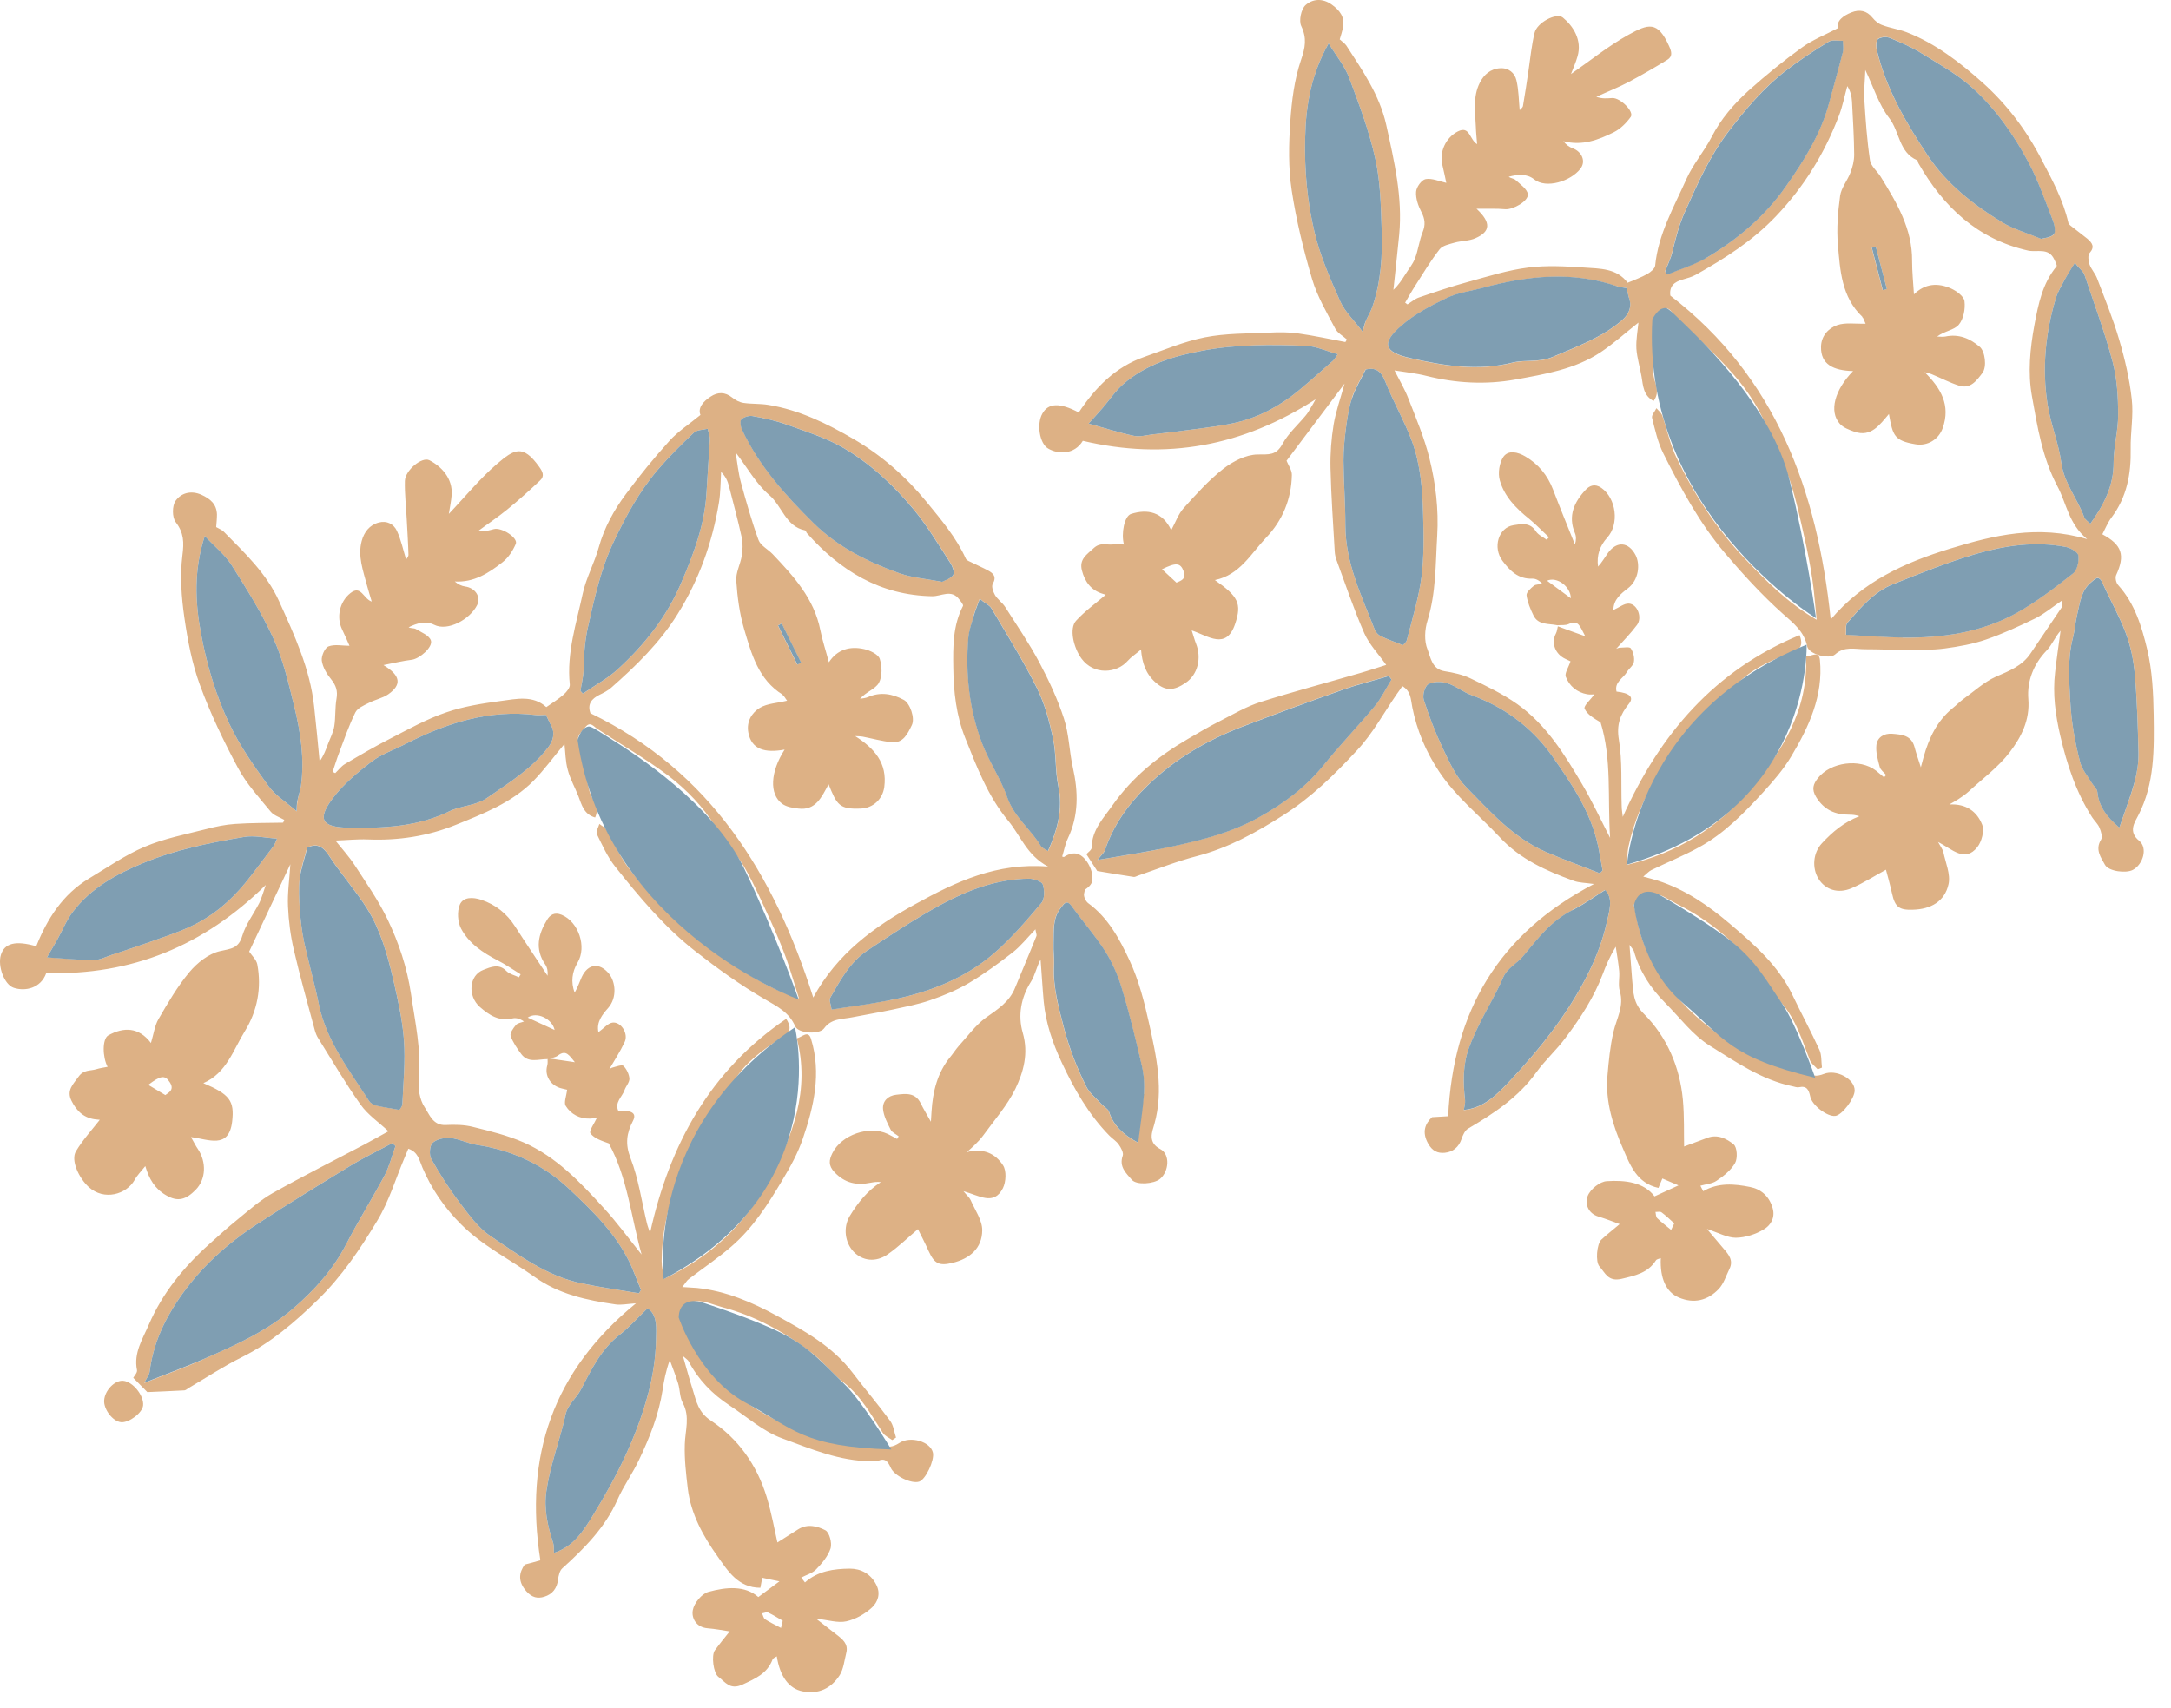 <svg xmlns="http://www.w3.org/2000/svg" width="122" height="96" viewBox="0 0 122 96" fill="none"><path d="M32.345 59.745C31.993 59.331 31.826 58.96 31.352 59.322C31.193 59.445 30.947 59.463 30.736 59.525C30.244 59.525 29.69 59.754 29.303 59.251C29.066 58.934 28.828 58.59 28.696 58.22C28.643 58.062 28.846 57.779 28.995 57.603C29.092 57.489 29.294 57.471 29.444 57.409C29.224 57.251 29.004 57.189 28.811 57.233C28.046 57.418 27.5 57.057 26.964 56.59C26.27 55.973 26.349 54.809 27.175 54.501C27.571 54.351 28.037 54.131 28.459 54.572C28.635 54.748 28.925 54.809 29.162 54.924C29.197 54.871 29.224 54.809 29.259 54.757C28.828 54.492 28.415 54.201 27.966 53.972C27.131 53.54 26.349 53.02 25.909 52.183C25.716 51.813 25.68 51.223 25.839 50.844C26.032 50.394 26.577 50.412 27.052 50.57C27.861 50.844 28.476 51.337 28.942 52.06C29.54 52.994 30.165 53.91 30.771 54.836C30.798 54.589 30.754 54.369 30.639 54.201C30.041 53.329 30.253 52.492 30.745 51.69C30.903 51.425 31.158 51.24 31.571 51.416C32.512 51.813 32.987 53.206 32.459 54.096C32.143 54.624 32.072 55.188 32.292 55.788C32.459 55.506 32.556 55.206 32.688 54.915C33.04 54.148 33.699 54.078 34.227 54.73C34.587 55.18 34.693 56.061 34.174 56.651C33.857 57.013 33.506 57.427 33.629 58.009C33.928 57.797 34.148 57.515 34.411 57.471C34.886 57.401 35.326 58.079 35.106 58.555C34.851 59.101 34.517 59.613 34.235 60.097C34.253 60.089 34.341 60.009 34.438 59.992C34.64 59.939 34.939 59.824 35.035 59.903C35.211 60.08 35.352 60.37 35.37 60.617C35.378 60.829 35.176 61.04 35.097 61.261C34.965 61.648 34.517 61.957 34.754 62.45C35.502 62.371 35.792 62.565 35.572 62.988C35.211 63.684 35.123 64.284 35.431 65.085C35.88 66.24 36.055 67.5 36.346 68.716C36.389 68.91 36.469 69.096 36.53 69.289C37.629 64.31 39.907 60.168 44.18 57.26C44.663 58 44.109 58.176 43.749 58.423C42.799 59.066 41.867 59.727 41.252 60.749C40.751 61.596 40.126 62.371 39.651 63.226C39.036 64.319 38.412 65.42 37.99 66.584C37.497 67.95 37.19 69.395 37.181 70.867C37.181 71.211 37.269 71.546 37.313 71.872C39.959 70.62 41.92 68.761 43.239 66.284C44.549 63.825 45.534 61.269 44.778 58.352C45.076 58.291 45.419 57.859 45.578 58.396C46.167 60.318 45.736 62.186 45.112 64.001C44.839 64.803 44.417 65.57 43.977 66.302C43.16 67.677 42.298 69.034 41.067 70.082C40.32 70.726 39.493 71.281 38.711 71.88C38.588 71.969 38.517 72.118 38.341 72.33C38.711 72.356 38.939 72.365 39.168 72.383C40.786 72.55 42.263 73.185 43.652 73.943C45.217 74.797 46.791 75.67 47.908 77.142C48.593 78.049 49.341 78.922 50.018 79.847C50.211 80.103 50.246 80.473 50.352 80.79C50.282 80.835 50.211 80.887 50.141 80.931C49.956 80.799 49.719 80.702 49.605 80.517C48.954 79.513 48.382 78.446 47.398 77.688C46.756 77.195 46.255 76.516 45.604 76.022C44.092 74.859 42.43 73.951 40.575 73.458C39.713 73.229 38.772 72.647 38.183 73.907C38.166 73.943 38.148 73.969 38.148 73.978C38.218 74.119 38.289 74.242 38.333 74.374C39.036 76.26 40.337 77.688 41.929 78.808C42.905 79.495 44.013 80.05 45.129 80.473C46.149 80.861 47.257 81.011 48.338 81.205C48.708 81.275 49.139 81.081 49.473 81.205C49.895 81.354 50.15 81.346 50.545 81.09C51.169 80.685 52.295 81.019 52.427 81.645C52.515 82.077 52.022 83.144 51.653 83.267C51.222 83.408 50.255 82.95 50.053 82.483C49.903 82.148 49.745 81.918 49.332 82.103C49.226 82.148 49.094 82.121 48.971 82.121C47.187 82.121 45.569 81.425 43.951 80.835C42.887 80.447 41.973 79.627 40.997 78.984C40.03 78.349 39.238 77.538 38.693 76.498C38.649 76.419 38.561 76.375 38.377 76.208C38.588 76.939 38.746 77.53 38.931 78.111C39.133 78.763 39.238 79.371 39.95 79.839C41.489 80.852 42.535 82.341 43.081 84.122C43.362 85.047 43.529 85.999 43.687 86.686C44.013 86.475 44.435 86.21 44.857 85.946C45.375 85.62 45.938 85.77 46.378 85.999C46.606 86.114 46.764 86.713 46.677 87.012C46.536 87.453 46.193 87.859 45.859 88.202C45.648 88.422 45.305 88.511 45.024 88.66C45.094 88.749 45.164 88.846 45.235 88.934C45.965 88.281 46.87 88.167 47.758 88.158C48.374 88.158 48.928 88.44 49.244 89.066C49.508 89.577 49.314 90.044 49.007 90.335C48.611 90.705 48.075 91.005 47.556 91.119C47.081 91.225 46.545 91.04 45.859 90.969C46.316 91.322 46.65 91.586 46.993 91.851C47.336 92.115 47.688 92.38 47.556 92.891C47.45 93.314 47.406 93.79 47.187 94.142C46.712 94.882 46 95.235 45.094 95.05C44.338 94.9 43.828 94.222 43.652 93.085C43.555 93.146 43.441 93.19 43.415 93.261C43.116 94.054 42.447 94.336 41.727 94.671C41.023 94.997 40.759 94.53 40.373 94.239C40.082 94.028 39.968 93.023 40.17 92.75C40.452 92.362 40.759 91.992 41.005 91.683C40.61 91.622 40.188 91.542 39.757 91.507C39.115 91.454 38.851 90.925 38.931 90.494C39.001 90.097 39.432 89.568 39.81 89.463C40.812 89.189 41.858 89.092 42.614 89.753C43.019 89.454 43.353 89.207 43.801 88.872C43.45 88.802 43.142 88.74 42.834 88.669C42.799 88.863 42.764 89.039 42.729 89.233C41.48 89.233 40.9 88.281 40.337 87.488C39.52 86.343 38.825 85.1 38.649 83.655C38.553 82.835 38.456 82.007 38.482 81.178C38.5 80.394 38.79 79.627 38.368 78.843C38.192 78.525 38.218 78.102 38.104 77.741C37.972 77.3 37.796 76.877 37.638 76.437C37.418 77.045 37.313 77.582 37.234 78.12C37.023 79.495 36.513 80.773 35.923 82.015C35.563 82.791 35.044 83.496 34.701 84.28C34.007 85.849 32.837 87.021 31.598 88.141C31.448 88.273 31.387 88.555 31.36 88.775C31.299 89.269 31.044 89.595 30.587 89.736C30.217 89.85 29.901 89.788 29.584 89.436C29.074 88.863 29.18 88.361 29.488 87.929C29.883 87.823 30.191 87.744 30.367 87.691C29.444 81.83 31.07 77.054 35.739 73.246C35.22 73.282 34.904 73.352 34.596 73.308C32.969 73.07 31.404 72.744 30.006 71.739C28.643 70.77 27.122 70.021 25.918 68.814C24.977 67.879 24.247 66.813 23.737 65.614C23.553 65.174 23.491 64.742 22.946 64.557C22.876 64.724 22.814 64.883 22.744 65.041C22.234 66.24 21.864 67.509 21.196 68.611C20.238 70.197 19.209 71.739 17.846 73.061C16.554 74.322 15.226 75.459 13.6 76.269C12.553 76.789 11.577 77.433 10.575 78.023C10.505 78.067 10.443 78.129 10.364 78.138C9.608 78.182 8.852 78.208 8.28 78.235C7.946 77.9 7.726 77.671 7.489 77.433C7.551 77.318 7.726 77.142 7.7 77.001C7.498 76.031 8.025 75.238 8.368 74.436C9.124 72.682 10.32 71.211 11.745 69.933C12.272 69.457 12.8 68.981 13.354 68.531C13.995 68.011 14.62 67.447 15.341 67.042C17.02 66.099 18.743 65.235 20.449 64.336C20.933 64.081 21.407 63.808 21.829 63.578C21.284 63.067 20.669 62.653 20.264 62.08C19.411 60.882 18.673 59.613 17.89 58.361C17.802 58.229 17.741 58.07 17.697 57.92C17.293 56.405 16.862 54.898 16.51 53.373C16.325 52.58 16.22 51.76 16.185 50.949C16.149 50.2 16.264 49.451 16.317 48.57C15.508 50.297 14.752 51.883 14.004 53.479C14.145 53.699 14.409 53.928 14.461 54.201C14.707 55.532 14.461 56.819 13.758 57.956C13.107 59.005 12.738 60.3 11.428 60.873C12.896 61.499 13.186 61.851 13.046 63.032C12.861 64.61 11.7 64.019 10.733 63.905C10.9 64.195 10.997 64.398 11.12 64.574C11.604 65.297 11.586 66.266 10.997 66.866C10.452 67.421 9.995 67.562 9.335 67.174C8.694 66.804 8.377 66.249 8.166 65.535C7.929 65.835 7.709 66.046 7.568 66.311C7.102 67.13 5.854 67.492 4.992 66.716C4.429 66.205 3.963 65.2 4.271 64.698C4.649 64.063 5.168 63.499 5.607 62.935C5.634 62.935 5.537 62.926 5.449 62.917C4.755 62.865 4.315 62.468 4.016 61.86C3.726 61.27 4.113 60.935 4.42 60.503C4.702 60.106 5.071 60.194 5.414 60.089C5.616 60.027 5.818 60 6.047 59.956C5.757 59.41 5.739 58.379 6.091 58.185C6.953 57.709 7.805 57.718 8.483 58.617C8.641 58.097 8.694 57.639 8.905 57.277C9.432 56.369 9.968 55.444 10.637 54.642C11.076 54.113 11.727 53.593 12.369 53.452C12.984 53.311 13.406 53.311 13.617 52.589C13.811 51.945 14.25 51.372 14.567 50.755C14.646 50.597 14.699 50.429 14.76 50.262C14.813 50.121 14.848 49.98 14.936 49.733C11.445 53.17 7.392 54.818 2.6 54.686C2.293 55.55 1.405 55.726 0.772 55.514C0.244 55.338 -0.143 54.298 0.051 53.664C0.253 53.003 0.877 52.844 2.038 53.179C2.653 51.637 3.524 50.262 5.001 49.372C6.029 48.755 7.023 48.059 8.122 47.592C9.221 47.124 10.417 46.895 11.586 46.596C12.123 46.455 12.668 46.34 13.213 46.305C14.11 46.243 15.007 46.252 15.912 46.234C15.93 46.181 15.956 46.129 15.974 46.076C15.71 45.926 15.384 45.829 15.209 45.609C14.567 44.824 13.855 44.058 13.38 43.167C12.571 41.66 11.824 40.1 11.235 38.496C10.795 37.298 10.549 36.002 10.364 34.724C10.197 33.57 10.109 32.371 10.25 31.226C10.347 30.477 10.338 29.948 9.872 29.34C9.669 29.075 9.669 28.414 9.872 28.141C10.18 27.709 10.725 27.542 11.322 27.806C11.824 28.035 12.175 28.335 12.193 28.917C12.193 29.163 12.166 29.401 12.149 29.622C12.316 29.719 12.474 29.78 12.58 29.886C13.749 31.076 14.971 32.213 15.684 33.79C16.545 35.694 17.424 37.589 17.653 39.695C17.767 40.726 17.864 41.757 17.961 42.788C18.189 42.471 18.312 42.136 18.436 41.801C18.559 41.475 18.734 41.149 18.787 40.806C18.866 40.303 18.822 39.774 18.91 39.272C18.989 38.831 18.884 38.523 18.611 38.179C18.365 37.88 18.137 37.501 18.084 37.13C18.049 36.875 18.251 36.408 18.462 36.328C18.796 36.196 19.236 36.293 19.64 36.293C19.535 36.055 19.385 35.703 19.218 35.359C18.901 34.689 19.077 33.817 19.693 33.332C20.291 32.856 20.423 33.658 20.889 33.808C20.792 33.473 20.695 33.173 20.616 32.874C20.405 32.063 20.097 31.252 20.326 30.406C20.458 29.913 20.757 29.507 21.284 29.366C21.741 29.243 22.128 29.454 22.304 29.833C22.541 30.344 22.656 30.908 22.823 31.446C22.858 31.384 22.955 31.279 22.955 31.182C22.937 30.521 22.893 29.86 22.858 29.199C22.823 28.476 22.735 27.753 22.753 27.031C22.77 26.423 23.72 25.647 24.133 25.867C24.801 26.211 25.452 26.881 25.381 27.824C25.355 28.176 25.276 28.529 25.223 28.881C26.138 27.921 26.955 26.907 27.931 26.07C28.898 25.242 29.382 24.951 30.296 26.229C30.507 26.52 30.613 26.758 30.349 27.004C29.751 27.568 29.136 28.123 28.494 28.643C27.966 29.075 27.404 29.445 26.859 29.851C27.201 29.904 27.474 29.807 27.755 29.736C28.195 29.622 29.127 30.23 28.986 30.565C28.819 30.953 28.564 31.349 28.23 31.605C27.465 32.204 26.639 32.742 25.557 32.68C25.751 32.847 25.944 32.935 26.146 32.962C26.7 33.041 27.043 33.535 26.815 34.002C26.419 34.804 25.162 35.5 24.397 35.112C23.922 34.874 23.421 35.024 22.964 35.253C23.104 35.324 23.262 35.289 23.368 35.35C23.676 35.535 24.107 35.703 24.212 35.985C24.353 36.355 23.579 37.025 23.139 37.078C22.647 37.139 22.163 37.254 21.548 37.377C22.524 37.968 22.585 38.479 21.821 39.017C21.504 39.237 21.082 39.316 20.73 39.501C20.449 39.642 20.088 39.792 19.965 40.048C19.605 40.779 19.341 41.555 19.051 42.321C18.919 42.665 18.814 43.026 18.691 43.379C18.743 43.405 18.787 43.423 18.84 43.449C19.025 43.273 19.174 43.062 19.385 42.938C20.22 42.445 21.064 41.951 21.926 41.511C22.955 40.982 23.975 40.409 25.065 40.039C26.05 39.695 27.105 39.536 28.134 39.395C29.013 39.281 29.945 39.052 30.701 39.739C31.053 39.492 31.387 39.29 31.686 39.025C31.844 38.884 32.037 38.646 32.02 38.47C31.835 36.699 32.389 35.033 32.749 33.35C32.943 32.468 33.4 31.649 33.646 30.767C33.954 29.657 34.499 28.67 35.176 27.762C35.941 26.731 36.75 25.735 37.612 24.783C38.095 24.246 38.728 23.84 39.361 23.32C39.203 22.924 39.511 22.562 39.933 22.289C40.328 22.025 40.742 22.016 41.146 22.342C41.322 22.483 41.551 22.607 41.779 22.642C42.245 22.712 42.729 22.677 43.186 22.756C44.918 23.038 46.474 23.805 47.96 24.669C49.534 25.585 50.888 26.766 52.066 28.203C52.893 29.216 53.728 30.195 54.273 31.393C54.317 31.499 54.484 31.552 54.607 31.613C54.906 31.763 55.214 31.895 55.513 32.054C55.821 32.222 56.023 32.407 55.785 32.821C55.706 32.962 55.812 33.262 55.917 33.447C56.067 33.693 56.331 33.87 56.489 34.116C57.14 35.139 57.834 36.152 58.406 37.227C58.942 38.241 59.434 39.29 59.786 40.374C60.076 41.255 60.085 42.216 60.287 43.123C60.595 44.489 60.63 45.82 60.006 47.124C59.856 47.442 59.795 47.803 59.689 48.138C60.894 48.49 61.193 49.019 60.92 50.227C60.885 50.385 61.017 50.658 61.149 50.755C62.274 51.575 62.916 52.774 63.47 53.963C63.989 55.074 64.305 56.299 64.569 57.498C64.982 59.366 65.413 61.243 64.868 63.182C64.745 63.614 64.481 64.204 65.211 64.583C65.765 64.874 65.695 65.835 65.185 66.258C64.85 66.531 63.874 66.619 63.602 66.302C63.294 65.94 62.872 65.579 63.092 64.953C63.154 64.786 62.995 64.504 62.872 64.328C62.74 64.134 62.52 64.001 62.353 63.834C61.184 62.644 60.366 61.217 59.663 59.709C59.153 58.617 58.766 57.498 58.652 56.29C58.581 55.506 58.538 54.712 58.476 53.928C58.247 54.334 58.168 54.801 57.94 55.162C57.368 56.07 57.192 57.075 57.474 58.044C57.808 59.198 57.518 60.238 57.06 61.19C56.603 62.133 55.873 62.953 55.249 63.816C55.108 64.01 54.933 64.187 54.766 64.354C54.625 64.495 54.475 64.618 54.326 64.751C55.24 64.504 55.935 64.821 56.366 65.491C56.568 65.799 56.533 66.425 56.357 66.778C55.847 67.782 55.021 67.183 54.141 66.945C54.352 67.201 54.484 67.306 54.546 67.447C54.792 68.011 55.205 68.584 55.196 69.148C55.188 70.144 54.511 70.735 53.526 70.973C52.787 71.149 52.515 71.034 52.189 70.32C51.978 69.845 51.732 69.377 51.583 69.078C51.047 69.527 50.51 70.056 49.895 70.488C49.218 70.964 48.47 70.867 47.969 70.347C47.477 69.827 47.371 68.981 47.749 68.346C48.198 67.606 48.734 66.927 49.499 66.434C49.288 66.407 49.103 66.434 48.919 66.469C48.136 66.628 47.486 66.496 46.896 65.879C46.536 65.5 46.589 65.191 46.773 64.812C47.283 63.772 48.848 63.235 49.886 63.728C50.062 63.816 50.237 63.913 50.413 64.01C50.44 63.957 50.466 63.913 50.501 63.861C50.352 63.737 50.132 63.649 50.053 63.49C49.868 63.12 49.657 62.724 49.622 62.327C49.587 61.886 49.895 61.578 50.361 61.525C50.897 61.463 51.433 61.384 51.741 62.01C51.891 62.318 52.075 62.618 52.312 63.041C52.33 62.768 52.339 62.618 52.348 62.459C52.418 61.349 52.673 60.291 53.394 59.41C53.561 59.207 53.702 58.987 53.869 58.793C54.37 58.247 54.818 57.612 55.407 57.189C56.067 56.722 56.726 56.308 57.043 55.514C57.438 54.545 57.852 53.584 58.239 52.615C58.274 52.536 58.212 52.412 58.186 52.227C57.72 52.712 57.359 53.17 56.911 53.523C56.12 54.14 55.302 54.739 54.44 55.25C53.763 55.647 53.025 55.955 52.277 56.211C51.592 56.449 50.871 56.581 50.158 56.739C49.411 56.898 48.646 57.022 47.899 57.171C47.336 57.286 46.721 57.224 46.307 57.797C46.035 58.158 44.857 58.079 44.69 57.683C44.338 56.881 43.678 56.563 42.966 56.149C41.612 55.365 40.328 54.439 39.089 53.47C37.348 52.113 35.932 50.421 34.569 48.702C34.139 48.164 33.849 47.504 33.541 46.878C33.471 46.737 33.629 46.499 33.681 46.305C33.813 46.411 33.998 46.499 34.077 46.64C34.508 47.362 34.842 48.156 35.352 48.817C36.759 50.65 38.377 52.28 40.285 53.593C41.683 54.563 43.098 55.514 44.901 56.114C44.646 55.312 44.443 54.598 44.197 53.902C43.933 53.179 43.635 52.465 43.309 51.76C42.843 50.747 42.395 49.715 41.841 48.755C41.375 47.944 40.707 47.257 40.214 46.464C39.502 45.327 38.579 44.375 37.541 43.582C36.275 42.63 34.895 41.837 33.567 40.964C33.356 40.823 33.172 40.532 32.908 40.85C32.732 41.061 32.451 41.334 32.486 41.537C32.644 42.515 32.89 43.476 33.119 44.445C33.233 44.921 33.734 45.309 33.444 45.944C32.811 45.767 32.688 45.23 32.503 44.745C32.31 44.251 32.037 43.776 31.905 43.264C31.773 42.788 31.773 42.277 31.721 41.81C31.105 42.542 30.587 43.264 29.971 43.89C28.758 45.115 27.157 45.732 25.61 46.358C24.045 46.992 22.383 47.248 20.677 47.177C20.071 47.151 19.464 47.221 18.849 47.239C19.236 47.724 19.631 48.156 19.939 48.632C20.581 49.619 21.267 50.606 21.777 51.663C22.41 52.985 22.876 54.369 23.095 55.849C23.324 57.436 23.684 58.996 23.535 60.626C23.482 61.155 23.579 61.798 23.86 62.221C24.124 62.609 24.318 63.261 25.047 63.226C25.557 63.2 26.094 63.208 26.577 63.332C27.544 63.57 28.52 63.808 29.426 64.204C31.255 65.006 32.6 66.434 33.919 67.879C34.649 68.672 35.291 69.554 36.055 70.505C35.449 68.329 35.255 66.152 34.209 64.257C33.822 64.116 33.391 63.984 33.18 63.693C33.084 63.561 33.409 63.12 33.558 62.794C33.479 62.812 33.312 62.865 33.154 62.865C32.574 62.882 32.081 62.618 31.791 62.151C31.677 61.966 31.826 61.613 31.87 61.243C31.87 61.243 31.721 61.208 31.571 61.172C30.938 61.023 30.587 60.45 30.754 59.877C30.789 59.754 30.771 59.604 30.771 59.472C31.264 59.542 31.756 59.613 32.389 59.709L32.345 59.745ZM43.986 39.043C42.614 38.197 42.228 36.743 41.814 35.35C41.559 34.478 41.436 33.552 41.375 32.645C41.34 32.186 41.603 31.719 41.683 31.243C41.735 30.909 41.753 30.538 41.683 30.212C41.471 29.243 41.208 28.273 40.962 27.313C40.891 27.031 40.768 26.766 40.522 26.52C40.487 27.101 40.496 27.683 40.399 28.256C40.03 30.485 39.291 32.565 38.078 34.513C37.067 36.135 35.748 37.413 34.35 38.646C34.156 38.814 33.919 38.937 33.681 39.052C33.242 39.272 32.996 39.572 33.18 40.083C39.924 43.344 43.494 49.116 45.701 56.061C47.037 53.593 49.13 52.077 51.442 50.808C53.711 49.557 56.014 48.464 58.898 48.702C57.702 48.068 57.351 46.966 56.665 46.137C55.513 44.754 54.889 43.097 54.238 41.467C53.737 40.215 53.587 38.876 53.57 37.527C53.552 36.337 53.544 35.156 54.115 34.055C54.15 33.984 53.992 33.799 53.904 33.685C53.464 33.094 52.893 33.517 52.383 33.508C49.464 33.455 47.222 32.081 45.34 29.957C45.305 29.913 45.287 29.816 45.243 29.807C44.136 29.587 43.951 28.423 43.212 27.806C42.483 27.18 41.99 26.273 41.34 25.427C41.436 26.017 41.489 26.572 41.63 27.092C41.929 28.185 42.236 29.278 42.623 30.344C42.738 30.662 43.151 30.864 43.415 31.138C44.593 32.38 45.745 33.632 46.096 35.403C46.211 35.985 46.404 36.558 46.58 37.219C47.055 36.487 47.776 36.302 48.558 36.478C48.883 36.549 49.349 36.769 49.437 37.025C49.569 37.439 49.587 38.021 49.385 38.382C49.191 38.726 48.664 38.884 48.33 39.272C48.479 39.246 48.637 39.237 48.778 39.175C49.481 38.867 50.15 38.99 50.791 39.334C51.134 39.519 51.433 40.356 51.24 40.753C51.011 41.22 50.765 41.784 50.097 41.713C49.543 41.652 49.007 41.502 48.462 41.396C48.356 41.378 48.233 41.378 48.057 41.37C49.147 42.066 49.868 42.885 49.692 44.234C49.596 44.921 49.059 45.415 48.373 45.441C47.16 45.494 47.028 45.23 46.562 44.075C46.175 44.789 45.841 45.565 44.865 45.441C44.558 45.406 44.206 45.353 43.96 45.177C43.212 44.63 43.292 43.37 44.092 42.127C42.993 42.33 42.228 42.127 42.052 41.167C41.938 40.559 42.245 40.056 42.694 39.783C43.116 39.528 43.67 39.519 44.232 39.378C44.136 39.263 44.074 39.113 43.969 39.052L43.986 39.043ZM11.349 76.419C13.16 75.635 14.963 74.833 16.475 73.537C17.671 72.506 18.717 71.352 19.455 69.924C20.132 68.611 20.915 67.359 21.61 66.064C21.882 65.544 22.023 64.962 22.225 64.407C22.163 64.354 22.102 64.301 22.04 64.248C21.249 64.671 20.44 65.059 19.675 65.526C17.952 66.575 16.229 67.632 14.54 68.734C12.764 69.88 11.217 71.272 10.021 73.044C9.186 74.278 8.597 75.591 8.412 77.08C8.386 77.265 8.254 77.424 8.104 77.723C9.256 77.265 10.32 76.877 11.358 76.428L11.349 76.419ZM16.844 49.372C16.774 49.927 16.809 50.509 16.844 51.064C16.888 51.681 16.958 52.298 17.081 52.897C17.336 54.078 17.679 55.241 17.917 56.431C18.348 58.511 19.622 60.133 20.73 61.851C20.809 61.974 20.977 62.089 21.117 62.124C21.522 62.221 21.935 62.274 22.445 62.371C22.462 62.336 22.603 62.195 22.612 62.045C22.665 60.846 22.788 59.639 22.7 58.441C22.612 57.277 22.348 56.123 22.084 54.977C21.759 53.602 21.372 52.236 20.616 51.038C19.965 50.006 19.139 49.09 18.479 48.068C18.119 47.521 17.767 47.38 17.257 47.636C17.108 48.235 16.906 48.79 16.835 49.363L16.844 49.372ZM34.728 37.598C36.222 36.231 37.471 34.654 38.271 32.777C38.974 31.146 39.608 29.481 39.704 27.665C39.757 26.678 39.836 25.7 39.889 24.713C39.898 24.51 39.81 24.299 39.766 24.096C39.502 24.166 39.168 24.149 38.992 24.316C38.289 24.977 37.594 25.665 36.961 26.405C35.932 27.612 35.176 28.996 34.499 30.424C33.761 31.966 33.409 33.614 33.031 35.28C32.855 36.082 32.811 36.857 32.793 37.65C32.785 38.047 32.679 38.435 32.618 38.831C32.662 38.884 32.714 38.928 32.758 38.981C33.418 38.523 34.139 38.144 34.719 37.606L34.728 37.598ZM35.493 71.193C34.71 69.421 33.347 68.1 31.976 66.813C30.534 65.456 28.784 64.645 26.815 64.345C26.305 64.266 25.821 64.01 25.32 63.957C24.986 63.922 24.537 64.019 24.309 64.231C24.142 64.389 24.107 64.909 24.238 65.138C24.722 65.993 25.25 66.822 25.839 67.597C26.349 68.267 26.876 69.007 27.562 69.466C29.153 70.532 30.718 71.713 32.653 72.118C33.725 72.347 34.816 72.497 35.906 72.682C35.941 72.621 35.985 72.559 36.02 72.489C35.844 72.057 35.677 71.616 35.493 71.184V71.193ZM30.138 40.189C27.492 39.854 25.082 40.638 22.77 41.819C22.137 42.145 21.434 42.383 20.88 42.806C20.097 43.405 19.306 44.066 18.717 44.842C17.811 46.032 18.066 46.49 19.57 46.516C21.513 46.552 23.438 46.481 25.258 45.591C25.909 45.274 26.718 45.291 27.36 44.851C28.591 43.996 29.892 43.203 30.815 41.986C31.061 41.66 31.22 41.211 30.965 40.761C30.868 40.594 30.798 40.409 30.683 40.18C30.49 40.18 30.314 40.206 30.138 40.189ZM53.57 32.319C53.667 32.178 53.526 31.799 53.385 31.596C52.735 30.591 52.11 29.551 51.354 28.635C50.22 27.269 48.91 26.044 47.371 25.154C46.395 24.59 45.279 24.246 44.206 23.858C43.59 23.638 42.94 23.497 42.298 23.382C42.096 23.347 41.806 23.435 41.665 23.576C41.577 23.673 41.621 23.99 41.709 24.158C42.667 26.194 44.144 27.841 45.727 29.401C47.099 30.75 48.787 31.587 50.563 32.222C51.258 32.468 52.014 32.521 52.937 32.697C53.078 32.618 53.42 32.53 53.57 32.31V32.319ZM16.712 45.009C16.765 44.727 16.87 44.445 16.914 44.163C17.117 42.665 16.897 41.184 16.545 39.739C16.229 38.452 15.93 37.13 15.384 35.923C14.725 34.469 13.863 33.103 13.011 31.755C12.641 31.173 12.07 30.723 11.507 30.124C10.9 32.01 10.953 33.782 11.296 35.606C11.621 37.368 12.131 39.069 12.887 40.673C13.468 41.916 14.277 43.053 15.086 44.172C15.464 44.701 16.07 45.062 16.677 45.6C16.695 45.388 16.677 45.194 16.721 45.018L16.712 45.009ZM5.264 53.955C5.599 53.955 5.941 53.778 6.276 53.664C7.005 53.426 7.735 53.179 8.465 52.923C9.221 52.65 9.995 52.404 10.725 52.06C11.956 51.487 12.984 50.614 13.837 49.557C14.373 48.887 14.875 48.2 15.393 47.521C15.446 47.442 15.472 47.345 15.569 47.133C14.91 47.089 14.294 46.939 13.723 47.036C11.788 47.362 9.854 47.75 8.034 48.508C6.539 49.125 5.115 49.909 4.104 51.231C3.743 51.699 3.524 52.263 3.233 52.782C3.058 53.1 2.864 53.417 2.644 53.796C3.568 53.858 4.42 53.946 5.273 53.946L5.264 53.955ZM34.816 75.018C33.769 75.837 33.224 76.983 32.635 78.111C32.38 78.596 31.897 78.931 31.773 79.53C31.589 80.429 31.281 81.293 31.053 82.183C30.912 82.703 30.789 83.24 30.71 83.769C30.551 84.783 30.771 85.761 31.088 86.722C31.14 86.889 31.114 87.074 31.132 87.268C32.231 86.924 32.785 86.034 33.321 85.162C34.649 83.002 35.783 80.746 36.434 78.287C36.688 77.318 36.847 76.296 36.864 75.291C36.873 74.683 36.97 73.899 36.389 73.528C35.836 74.057 35.37 74.586 34.825 75.009L34.816 75.018ZM49.886 56.237C52.066 55.814 54.133 55.056 55.838 53.593C56.823 52.747 57.676 51.742 58.52 50.747C58.713 50.526 58.705 50.015 58.599 49.707C58.538 49.531 58.089 49.381 57.825 49.381C56.076 49.398 54.467 49.989 52.954 50.8C51.504 51.584 50.114 52.501 48.743 53.417C47.776 54.06 47.222 55.083 46.659 56.07C46.58 56.211 46.694 56.458 46.729 56.731C47.837 56.554 48.866 56.431 49.886 56.228V56.237ZM54.722 34.628C54.607 35.024 54.458 35.43 54.423 35.835C54.256 37.862 54.467 39.854 55.188 41.757C55.583 42.806 56.243 43.758 56.612 44.816C56.999 45.917 57.922 46.596 58.494 47.539C58.564 47.662 58.74 47.724 58.898 47.83C59.426 46.64 59.751 45.477 59.478 44.181C59.294 43.308 59.373 42.374 59.179 41.502C58.977 40.532 58.713 39.545 58.274 38.664C57.509 37.13 56.594 35.676 55.724 34.196C55.618 34.02 55.39 33.914 55.214 33.773C55.161 33.729 55.108 33.685 55.056 33.641C54.941 33.967 54.801 34.293 54.704 34.628H54.722ZM64.279 61.49C64.314 60.952 64.279 60.397 64.156 59.877C63.822 58.432 63.47 56.977 63.039 55.559C62.819 54.827 62.503 54.096 62.09 53.444C61.527 52.562 60.824 51.769 60.208 50.914C59.909 50.509 59.751 50.852 59.61 51.02C59.127 51.61 59.223 52.333 59.197 53.029C59.179 53.452 59.25 53.875 59.223 54.298C59.162 55.514 59.496 56.651 59.795 57.815C60.094 58.952 60.516 60.018 61.035 61.058C61.228 61.446 61.606 61.737 61.905 62.063C62.037 62.212 62.266 62.318 62.318 62.486C62.565 63.244 63.083 63.746 63.936 64.213C64.05 63.261 64.2 62.371 64.261 61.481L64.279 61.49ZM9.291 61.543C9.476 61.402 9.819 61.252 9.546 60.829C9.274 60.397 9.028 60.441 8.333 60.97C8.614 61.137 8.922 61.322 9.291 61.543ZM44.804 37.351C44.874 37.316 44.944 37.28 45.015 37.245C44.654 36.514 44.285 35.773 43.925 35.042L43.714 35.148C44.074 35.879 44.435 36.619 44.804 37.351ZM31.167 57.885C31.035 57.26 30.165 56.828 29.655 57.189C30.191 57.436 30.674 57.656 31.167 57.885ZM43.986 91.084C43.678 90.908 43.432 90.749 43.169 90.626C43.081 90.582 42.94 90.652 42.826 90.67C42.878 90.784 42.905 90.934 42.984 90.996C43.239 91.163 43.52 91.296 43.889 91.49C43.925 91.357 43.96 91.199 43.986 91.084Z" fill="#DDB185"></path><path d="M5.854 78.702C5.818 79.204 6.346 79.891 6.803 79.927C7.252 79.971 8.008 79.398 8.043 78.984C8.096 78.428 7.463 77.644 6.926 77.6C6.451 77.556 5.889 78.138 5.854 78.702Z" fill="#DDB185"></path><path d="M8.096 77.715C9.247 77.256 10.311 76.869 11.349 76.419C13.16 75.635 14.963 74.833 16.475 73.537C17.671 72.506 18.717 71.352 19.455 69.924C20.132 68.611 20.915 67.359 21.61 66.064C21.882 65.544 22.023 64.962 22.225 64.407C22.163 64.354 22.102 64.301 22.04 64.248C21.249 64.671 20.44 65.059 19.675 65.526C17.952 66.575 16.229 67.632 14.54 68.734C12.764 69.88 11.217 71.272 10.021 73.044C9.186 74.278 8.597 75.591 8.412 77.08C8.386 77.265 8.254 77.424 8.104 77.723L8.096 77.715Z" fill="#7F9EB2"></path><path d="M17.266 47.653C17.117 48.253 16.914 48.808 16.844 49.381C16.774 49.936 16.809 50.517 16.844 51.073C16.888 51.69 16.958 52.307 17.081 52.906C17.336 54.087 17.679 55.25 17.917 56.44C18.348 58.52 19.622 60.141 20.73 61.86C20.809 61.983 20.977 62.098 21.117 62.133C21.522 62.23 21.935 62.283 22.445 62.38C22.462 62.345 22.603 62.204 22.612 62.054C22.665 60.855 22.788 59.648 22.7 58.449C22.612 57.286 22.348 56.131 22.084 54.986C21.759 53.611 21.372 52.245 20.616 51.046C19.965 50.015 19.139 49.099 18.479 48.076C18.119 47.53 17.767 47.389 17.257 47.644L17.266 47.653Z" fill="#7F9EB2"></path><path d="M32.767 38.972C33.426 38.514 34.148 38.135 34.728 37.598C36.222 36.231 37.471 34.654 38.271 32.777C38.974 31.146 39.608 29.481 39.704 27.665C39.757 26.678 39.836 25.7 39.889 24.713C39.898 24.51 39.81 24.299 39.766 24.096C39.502 24.166 39.168 24.149 38.992 24.316C38.289 24.977 37.594 25.665 36.961 26.405C35.932 27.612 35.176 28.996 34.499 30.424C33.761 31.966 33.409 33.614 33.031 35.28C32.855 36.082 32.811 36.857 32.793 37.65C32.785 38.047 32.679 38.435 32.618 38.831C32.662 38.884 32.714 38.928 32.758 38.981L32.767 38.972Z" fill="#7F9EB2"></path><path d="M36.02 72.497C35.844 72.065 35.677 71.625 35.493 71.193C34.71 69.421 33.347 68.1 31.976 66.813C30.534 65.456 28.784 64.645 26.815 64.345C26.305 64.266 25.821 64.01 25.32 63.957C24.986 63.922 24.537 64.019 24.309 64.231C24.142 64.389 24.107 64.909 24.238 65.138C24.722 65.993 25.25 66.822 25.839 67.597C26.349 68.267 26.876 69.007 27.562 69.466C29.153 70.532 30.718 71.713 32.653 72.118C33.725 72.347 34.816 72.497 35.906 72.682C35.941 72.621 35.985 72.559 36.02 72.489L36.02 72.497Z" fill="#7F9EB2"></path><path d="M30.683 40.18C30.49 40.18 30.314 40.206 30.138 40.189C27.492 39.854 25.082 40.638 22.77 41.819C22.137 42.145 21.434 42.383 20.88 42.806C20.097 43.405 19.306 44.066 18.717 44.842C17.811 46.032 18.066 46.49 19.57 46.516C21.513 46.552 23.438 46.481 25.258 45.591C25.909 45.274 26.718 45.291 27.36 44.851C28.591 43.996 29.892 43.203 30.815 41.986C31.061 41.66 31.22 41.211 30.965 40.761C30.868 40.594 30.798 40.409 30.683 40.18Z" fill="#7F9EB2"></path><path d="M52.928 32.706C53.069 32.627 53.412 32.539 53.561 32.319C53.658 32.178 53.517 31.799 53.376 31.596C52.726 30.591 52.102 29.551 51.345 28.635C50.211 27.269 48.901 26.044 47.362 25.154C46.386 24.59 45.27 24.246 44.197 23.858C43.582 23.638 42.931 23.497 42.289 23.382C42.087 23.347 41.797 23.435 41.656 23.576C41.568 23.673 41.612 23.99 41.7 24.158C42.658 26.194 44.136 27.841 45.718 29.401C47.09 30.75 48.778 31.587 50.554 32.222C51.249 32.468 52.005 32.521 52.928 32.697V32.706Z" fill="#7F9EB2"></path><path d="M16.668 45.591C16.686 45.38 16.668 45.186 16.712 45.009C16.765 44.727 16.87 44.445 16.914 44.163C17.117 42.665 16.897 41.184 16.545 39.739C16.229 38.452 15.93 37.13 15.384 35.923C14.725 34.469 13.863 33.103 13.011 31.755C12.641 31.173 12.07 30.723 11.507 30.124C10.9 32.01 10.953 33.782 11.296 35.606C11.621 37.368 12.131 39.069 12.887 40.673C13.468 41.916 14.277 43.053 15.086 44.172C15.464 44.701 16.07 45.062 16.677 45.6L16.668 45.591Z" fill="#7F9EB2"></path><path d="M2.636 53.805C3.559 53.867 4.412 53.955 5.264 53.955C5.599 53.955 5.941 53.778 6.276 53.664C7.005 53.426 7.735 53.179 8.465 52.923C9.221 52.65 9.995 52.404 10.725 52.06C11.956 51.487 12.984 50.614 13.837 49.557C14.373 48.887 14.875 48.2 15.393 47.521C15.446 47.442 15.472 47.345 15.569 47.133C14.91 47.089 14.294 46.939 13.723 47.036C11.788 47.362 9.854 47.75 8.034 48.508C6.539 49.125 5.115 49.909 4.104 51.231C3.743 51.699 3.524 52.263 3.233 52.782C3.058 53.1 2.864 53.417 2.644 53.796L2.636 53.805Z" fill="#7F9EB2"></path><path d="M36.381 73.537C35.827 74.066 35.361 74.595 34.816 75.018C33.769 75.837 33.224 76.983 32.635 78.111C32.38 78.596 31.897 78.931 31.773 79.53C31.589 80.429 31.281 81.293 31.053 82.183C30.912 82.703 30.789 83.24 30.71 83.769C30.551 84.783 30.771 85.761 31.088 86.722C31.14 86.889 31.114 87.074 31.132 87.268C32.231 86.924 32.785 86.034 33.321 85.162C34.649 83.002 35.783 80.746 36.434 78.287C36.688 77.318 36.847 76.296 36.864 75.291C36.873 74.683 36.97 73.899 36.389 73.528L36.381 73.537Z" fill="#7F9EB2"></path><path d="M46.729 56.739C47.837 56.563 48.866 56.44 49.886 56.237C52.066 55.814 54.133 55.056 55.838 53.593C56.823 52.747 57.676 51.742 58.52 50.747C58.713 50.526 58.705 50.015 58.599 49.707C58.538 49.531 58.089 49.381 57.825 49.381C56.076 49.398 54.467 49.989 52.954 50.8C51.504 51.584 50.114 52.501 48.743 53.417C47.776 54.06 47.222 55.083 46.659 56.07C46.58 56.211 46.694 56.458 46.729 56.731L46.729 56.739Z" fill="#7F9EB2"></path><path d="M55.065 33.641C54.95 33.967 54.81 34.293 54.713 34.628C54.599 35.024 54.449 35.429 54.414 35.835C54.247 37.862 54.458 39.854 55.179 41.757C55.575 42.806 56.234 43.758 56.603 44.816C56.99 45.917 57.913 46.596 58.485 47.539C58.555 47.662 58.731 47.724 58.889 47.83C59.417 46.64 59.742 45.476 59.469 44.181C59.285 43.308 59.364 42.374 59.171 41.502C58.968 40.532 58.705 39.545 58.265 38.664C57.5 37.13 56.586 35.676 55.715 34.196C55.61 34.019 55.381 33.914 55.205 33.773C55.153 33.729 55.1 33.685 55.047 33.641H55.065Z" fill="#7F9EB2"></path><path d="M63.962 64.222C64.077 63.27 64.226 62.38 64.288 61.49C64.323 60.952 64.288 60.397 64.165 59.877C63.831 58.432 63.479 56.977 63.048 55.559C62.828 54.827 62.512 54.096 62.099 53.444C61.536 52.562 60.832 51.769 60.217 50.914C59.918 50.509 59.76 50.852 59.619 51.02C59.135 51.61 59.232 52.333 59.206 53.029C59.188 53.452 59.258 53.875 59.232 54.298C59.171 55.514 59.505 56.651 59.804 57.815C60.103 58.952 60.525 60.018 61.043 61.058C61.237 61.446 61.615 61.736 61.914 62.063C62.046 62.212 62.274 62.318 62.327 62.486C62.573 63.244 63.092 63.746 63.945 64.213L63.962 64.222Z" fill="#7F9EB2"></path><path d="M43.722 35.148C44.083 35.879 44.443 36.619 44.813 37.351C44.883 37.316 44.953 37.28 45.024 37.245C44.663 36.514 44.294 35.773 43.933 35.042L43.722 35.148Z" fill="#7F9EB2"></path><path d="M37.295 71.889C37.295 71.889 36.161 63.411 44.672 57.735C44.672 57.735 46.914 66.866 37.295 71.889Z" fill="#7F9EB2"></path><path d="M38.13 74.013C38.13 74.013 39.212 77.371 41.92 78.843C44.628 80.314 45.138 81.31 50.088 81.46C50.088 81.46 48.453 78.737 47.389 77.723C46.325 76.71 45.578 75.776 43.969 74.947C42.36 74.119 39.37 73.167 39.37 73.167C39.37 73.167 38.201 72.815 38.139 74.013H38.13Z" fill="#7F9EB2"></path><path d="M44.874 56.167C44.874 56.167 34.033 52.28 32.459 41.59C32.459 41.59 32.609 41.044 32.881 40.903C33.154 40.761 33.119 40.761 34.332 41.528C35.545 42.295 40.047 45.133 41.823 48.817C43.59 52.501 44.883 56.175 44.883 56.175L44.874 56.167Z" fill="#7F9EB2"></path><path d="M89.047 35.685C88.783 35.209 88.704 34.813 88.159 35.068C87.974 35.156 87.737 35.121 87.517 35.139C87.034 35.033 86.445 35.148 86.172 34.583C85.996 34.222 85.838 33.843 85.785 33.455C85.768 33.288 86.022 33.059 86.198 32.918C86.313 32.83 86.515 32.847 86.682 32.821C86.506 32.618 86.304 32.512 86.102 32.521C85.319 32.548 84.853 32.081 84.431 31.517C83.877 30.776 84.194 29.648 85.055 29.516C85.469 29.454 85.97 29.331 86.304 29.851C86.436 30.062 86.708 30.177 86.919 30.336C86.963 30.291 87.007 30.239 87.043 30.195C86.673 29.851 86.322 29.481 85.935 29.163C85.196 28.573 84.537 27.903 84.282 26.995C84.167 26.599 84.255 26.008 84.484 25.673C84.765 25.277 85.293 25.4 85.724 25.656C86.453 26.088 86.963 26.705 87.271 27.506C87.667 28.547 88.089 29.569 88.502 30.6C88.581 30.362 88.581 30.142 88.502 29.957C88.097 28.987 88.467 28.203 89.117 27.515C89.329 27.295 89.619 27.163 89.988 27.418C90.823 28 91.017 29.454 90.313 30.221C89.9 30.679 89.715 31.217 89.803 31.843C90.023 31.605 90.181 31.323 90.366 31.067C90.867 30.388 91.527 30.459 91.913 31.199C92.177 31.71 92.098 32.6 91.474 33.068C91.096 33.358 90.665 33.693 90.665 34.284C90.999 34.134 91.272 33.905 91.535 33.922C92.019 33.949 92.3 34.707 91.993 35.121C91.632 35.606 91.201 36.038 90.823 36.461C90.841 36.461 90.946 36.399 91.043 36.399C91.254 36.399 91.57 36.337 91.641 36.434C91.782 36.646 91.861 36.954 91.817 37.201C91.79 37.404 91.535 37.571 91.421 37.774C91.21 38.126 90.709 38.338 90.841 38.867C91.588 38.946 91.834 39.184 91.535 39.554C91.043 40.162 90.832 40.726 90.973 41.572C91.175 42.797 91.087 44.066 91.131 45.309C91.131 45.512 91.175 45.706 91.192 45.908C93.276 41.255 96.354 37.668 101.128 35.694C101.453 36.514 100.873 36.575 100.468 36.743C99.404 37.183 98.358 37.633 97.549 38.514C96.881 39.237 96.125 39.871 95.483 40.612C94.665 41.555 93.821 42.506 93.171 43.564C92.406 44.798 91.817 46.155 91.509 47.592C91.439 47.926 91.456 48.279 91.43 48.605C94.279 47.926 96.573 46.499 98.367 44.348C100.143 42.207 101.629 39.907 101.488 36.892C101.787 36.892 102.218 36.54 102.271 37.095C102.464 39.096 101.655 40.841 100.671 42.489C100.24 43.22 99.668 43.881 99.097 44.507C98.015 45.688 96.899 46.842 95.474 47.618C94.613 48.094 93.689 48.464 92.802 48.896C92.67 48.958 92.555 49.09 92.344 49.266C92.705 49.363 92.925 49.416 93.144 49.486C94.692 49.98 96.011 50.896 97.224 51.928C98.578 53.082 99.941 54.263 100.732 55.929C101.225 56.96 101.77 57.965 102.244 59.005C102.376 59.295 102.341 59.665 102.385 60C102.306 60.036 102.227 60.062 102.148 60.097C101.998 59.93 101.787 59.78 101.708 59.586C101.269 58.467 100.934 57.312 100.117 56.369C99.589 55.752 99.237 54.986 98.701 54.369C97.453 52.923 96.019 51.69 94.296 50.835C93.505 50.438 92.696 49.671 91.861 50.791C91.843 50.817 91.817 50.844 91.808 50.852C91.843 51.002 91.887 51.143 91.913 51.275C92.212 53.267 93.206 54.924 94.534 56.352C95.351 57.224 96.318 58 97.33 58.643C98.244 59.225 99.308 59.604 100.319 60.018C100.662 60.159 101.128 60.062 101.427 60.247C101.805 60.476 102.069 60.52 102.499 60.353C103.194 60.08 104.232 60.635 104.223 61.287C104.223 61.728 103.519 62.671 103.133 62.715C102.684 62.768 101.822 62.115 101.726 61.622C101.647 61.261 101.541 61.005 101.093 61.102C100.987 61.128 100.855 61.075 100.732 61.049C98.991 60.688 97.541 59.674 96.081 58.767C95.114 58.167 94.393 57.18 93.566 56.352C92.749 55.532 92.133 54.58 91.817 53.452C91.79 53.373 91.711 53.302 91.57 53.1C91.632 53.858 91.667 54.466 91.72 55.074C91.79 55.752 91.764 56.369 92.371 56.969C93.672 58.273 94.393 59.947 94.569 61.798C94.657 62.759 94.621 63.728 94.639 64.433C94.999 64.301 95.474 64.125 95.94 63.949C96.512 63.728 97.031 63.993 97.418 64.31C97.62 64.469 97.655 65.094 97.505 65.359C97.277 65.764 96.864 66.09 96.468 66.355C96.222 66.531 95.861 66.548 95.553 66.637C95.606 66.742 95.659 66.848 95.712 66.945C96.556 66.451 97.461 66.531 98.341 66.707C98.947 66.822 99.422 67.218 99.615 67.897C99.774 68.452 99.484 68.875 99.123 69.087C98.666 69.369 98.077 69.554 97.549 69.562C97.066 69.562 96.573 69.281 95.923 69.069C96.292 69.51 96.573 69.836 96.855 70.171C97.136 70.497 97.426 70.832 97.189 71.308C96.995 71.704 96.864 72.153 96.573 72.453C95.958 73.088 95.193 73.282 94.34 72.92C93.637 72.621 93.276 71.854 93.329 70.708C93.224 70.752 93.1 70.761 93.056 70.832C92.599 71.545 91.896 71.686 91.122 71.871C90.366 72.048 90.208 71.537 89.882 71.175C89.645 70.911 89.733 69.906 89.988 69.668C90.34 69.342 90.718 69.051 91.017 68.796C90.638 68.655 90.243 68.496 89.83 68.373C89.214 68.188 89.056 67.615 89.223 67.209C89.372 66.831 89.909 66.399 90.296 66.381C91.333 66.311 92.379 66.443 92.977 67.236C93.434 67.024 93.813 66.848 94.323 66.619C93.988 66.478 93.707 66.355 93.417 66.231C93.338 66.416 93.276 66.575 93.197 66.76C91.975 66.496 91.597 65.456 91.21 64.566C90.647 63.279 90.208 61.913 90.331 60.467C90.401 59.639 90.48 58.811 90.665 58.009C90.841 57.242 91.28 56.546 91.025 55.7C90.92 55.356 91.025 54.95 90.99 54.572C90.946 54.113 90.867 53.655 90.797 53.205C90.463 53.752 90.252 54.254 90.058 54.765C89.566 56.07 88.81 57.215 87.983 58.317C87.473 59.005 86.823 59.586 86.322 60.282C85.319 61.675 83.939 62.583 82.497 63.429C82.321 63.534 82.207 63.79 82.136 64.001C81.978 64.469 81.653 64.742 81.187 64.786C80.8 64.821 80.501 64.698 80.263 64.284C79.885 63.623 80.088 63.147 80.475 62.785C80.879 62.759 81.204 62.741 81.38 62.732C81.662 56.81 84.229 52.465 89.575 49.68C89.065 49.61 88.731 49.61 88.44 49.504C86.893 48.94 85.433 48.297 84.264 47.036C83.121 45.811 81.793 44.763 80.853 43.335C80.123 42.233 79.622 41.035 79.367 39.757C79.27 39.29 79.305 38.858 78.804 38.558C78.707 38.708 78.611 38.849 78.505 38.99C77.766 40.056 77.142 41.228 76.263 42.163C75.006 43.52 73.687 44.824 72.078 45.838C70.557 46.807 69.018 47.653 67.268 48.111C66.143 48.402 65.053 48.834 63.945 49.213C63.866 49.24 63.787 49.292 63.716 49.284C62.969 49.169 62.222 49.046 61.659 48.949C61.404 48.552 61.228 48.288 61.052 48.006C61.131 47.909 61.351 47.768 61.351 47.627C61.351 46.64 62.028 45.961 62.52 45.256C63.62 43.687 65.088 42.498 66.741 41.537C67.356 41.176 67.972 40.814 68.605 40.497C69.343 40.118 70.064 39.695 70.847 39.448C72.684 38.867 74.549 38.373 76.395 37.836C76.922 37.686 77.441 37.509 77.898 37.368C77.468 36.76 76.949 36.223 76.667 35.588C76.078 34.24 75.612 32.847 75.102 31.464C75.05 31.314 75.014 31.155 75.006 30.997C74.918 29.428 74.803 27.868 74.768 26.299C74.751 25.488 74.812 24.66 74.944 23.858C75.067 23.127 75.322 22.413 75.56 21.558C74.417 23.082 73.353 24.484 72.298 25.894C72.394 26.14 72.605 26.423 72.597 26.696C72.57 28.053 72.069 29.26 71.146 30.221C70.293 31.12 69.677 32.31 68.271 32.6C69.581 33.517 69.792 33.914 69.414 35.05C68.913 36.558 67.893 35.738 66.969 35.429C67.075 35.747 67.128 35.967 67.207 36.161C67.532 36.972 67.321 37.915 66.618 38.382C65.976 38.814 65.501 38.858 64.93 38.347C64.376 37.853 64.182 37.245 64.121 36.505C63.831 36.752 63.567 36.919 63.373 37.139C62.749 37.853 61.457 37.95 60.771 37.007C60.322 36.39 60.076 35.315 60.472 34.883C60.973 34.337 61.589 33.896 62.134 33.429C62.16 33.429 62.072 33.403 61.984 33.376C61.316 33.182 60.964 32.697 60.797 32.054C60.639 31.419 61.078 31.164 61.465 30.803C61.826 30.468 62.169 30.635 62.52 30.6C62.723 30.582 62.934 30.6 63.162 30.6C62.995 30.001 63.18 28.996 63.567 28.881C64.499 28.59 65.343 28.776 65.818 29.798C66.073 29.322 66.222 28.89 66.503 28.573C67.207 27.789 67.919 26.995 68.737 26.352C69.282 25.929 70.012 25.55 70.671 25.541C71.304 25.532 71.709 25.612 72.069 24.951C72.394 24.36 72.931 23.884 73.37 23.356C73.485 23.223 73.573 23.065 73.66 22.915C73.74 22.792 73.81 22.659 73.933 22.439C69.818 25.092 65.519 25.876 60.85 24.774C60.375 25.559 59.469 25.541 58.898 25.206C58.414 24.924 58.247 23.823 58.573 23.25C58.907 22.642 59.549 22.615 60.621 23.179C61.544 21.796 62.67 20.624 64.297 20.059C65.431 19.663 66.547 19.187 67.708 18.958C68.877 18.729 70.1 18.746 71.295 18.694C71.84 18.667 72.403 18.658 72.948 18.738C73.836 18.861 74.716 19.055 75.604 19.222C75.63 19.178 75.665 19.125 75.692 19.081C75.472 18.879 75.164 18.72 75.032 18.464C74.557 17.565 74.03 16.666 73.74 15.706C73.256 14.067 72.843 12.383 72.588 10.7C72.394 9.431 72.421 8.118 72.509 6.831C72.588 5.668 72.737 4.478 73.106 3.385C73.353 2.671 73.449 2.151 73.124 1.464C72.983 1.164 73.115 0.521 73.362 0.292C73.748 -0.061 74.32 -0.122 74.847 0.265C75.296 0.591 75.577 0.962 75.472 1.526C75.428 1.764 75.349 2.002 75.287 2.213C75.428 2.345 75.568 2.433 75.656 2.557C76.562 3.958 77.52 5.324 77.898 7.007C78.347 9.052 78.83 11.079 78.628 13.194C78.531 14.225 78.408 15.256 78.303 16.288C78.593 16.023 78.778 15.723 78.971 15.424C79.156 15.124 79.393 14.851 79.516 14.525C79.701 14.049 79.754 13.52 79.947 13.044C80.114 12.63 80.079 12.304 79.877 11.916C79.701 11.572 79.551 11.158 79.578 10.779C79.595 10.515 79.885 10.11 80.114 10.066C80.475 10.004 80.879 10.189 81.275 10.277C81.222 10.021 81.143 9.642 81.055 9.272C80.879 8.55 81.231 7.739 81.925 7.386C82.602 7.043 82.576 7.853 83.007 8.1C82.98 7.748 82.945 7.439 82.936 7.131C82.901 6.293 82.76 5.439 83.156 4.654C83.385 4.196 83.763 3.861 84.308 3.835C84.783 3.808 85.117 4.099 85.214 4.504C85.346 5.051 85.346 5.633 85.398 6.188C85.442 6.135 85.565 6.056 85.583 5.959C85.697 5.306 85.794 4.645 85.891 3.993C85.996 3.279 86.067 2.548 86.234 1.852C86.374 1.261 87.465 0.697 87.825 0.988C88.405 1.464 88.915 2.248 88.651 3.165C88.555 3.509 88.405 3.835 88.282 4.161C89.372 3.403 90.383 2.583 91.509 1.957C92.626 1.341 93.153 1.155 93.795 2.592C93.945 2.918 93.997 3.174 93.698 3.359C92.995 3.791 92.283 4.205 91.553 4.593C90.955 4.91 90.322 5.157 89.707 5.439C90.032 5.562 90.313 5.527 90.603 5.509C91.061 5.492 91.843 6.276 91.641 6.567C91.395 6.91 91.061 7.245 90.691 7.43C89.821 7.862 88.906 8.215 87.851 7.933C88.01 8.135 88.177 8.259 88.37 8.329C88.898 8.523 89.135 9.07 88.81 9.484C88.265 10.189 86.884 10.621 86.216 10.083C85.803 9.748 85.284 9.801 84.783 9.933C84.906 10.03 85.073 10.03 85.161 10.11C85.425 10.356 85.811 10.612 85.856 10.903C85.917 11.299 85.02 11.793 84.589 11.758C84.097 11.713 83.605 11.74 82.972 11.731C83.807 12.507 83.763 13.018 82.91 13.388C82.558 13.547 82.127 13.529 81.749 13.635C81.451 13.723 81.064 13.793 80.897 14.014C80.395 14.657 79.973 15.362 79.534 16.05C79.332 16.358 79.156 16.684 78.962 17.01C79.006 17.045 79.05 17.072 79.094 17.107C79.305 16.975 79.507 16.799 79.736 16.719C80.659 16.402 81.574 16.094 82.514 15.838C83.631 15.53 84.748 15.177 85.882 15.036C86.911 14.904 87.974 14.966 89.021 15.036C89.909 15.098 90.858 15.071 91.465 15.891C91.861 15.723 92.23 15.591 92.573 15.397C92.757 15.292 92.995 15.098 93.013 14.921C93.188 13.15 94.068 11.634 94.771 10.057C95.14 9.228 95.756 8.523 96.178 7.712C96.705 6.681 97.444 5.835 98.279 5.077C99.237 4.222 100.231 3.412 101.269 2.663C101.858 2.239 102.552 1.966 103.273 1.587C103.194 1.164 103.581 0.882 104.047 0.697C104.487 0.521 104.9 0.591 105.225 0.997C105.366 1.173 105.568 1.341 105.779 1.411C106.219 1.579 106.693 1.64 107.133 1.808C108.768 2.442 110.14 3.509 111.424 4.654C112.778 5.87 113.868 7.307 114.721 8.955C115.328 10.118 115.943 11.246 116.233 12.524C116.26 12.63 116.409 12.718 116.515 12.806C116.778 13.018 117.051 13.212 117.306 13.423C117.57 13.652 117.737 13.873 117.42 14.225C117.315 14.349 117.359 14.666 117.42 14.86C117.517 15.133 117.737 15.362 117.842 15.635C118.273 16.772 118.739 17.9 119.082 19.073C119.407 20.174 119.671 21.302 119.794 22.439C119.9 23.356 119.715 24.299 119.733 25.233C119.759 26.634 119.522 27.938 118.651 29.093C118.44 29.375 118.308 29.71 118.141 30.027C119.249 30.618 119.434 31.199 118.915 32.327C118.853 32.477 118.915 32.768 119.038 32.891C119.97 33.922 120.357 35.227 120.665 36.505C120.946 37.694 121.007 38.955 121.025 40.189C121.051 42.101 121.087 44.031 120.163 45.82C119.961 46.217 119.574 46.737 120.216 47.257C120.7 47.653 120.436 48.579 119.856 48.887C119.478 49.09 118.502 48.975 118.291 48.605C118.062 48.191 117.719 47.741 118.071 47.186C118.159 47.036 118.071 46.728 117.983 46.525C117.895 46.305 117.701 46.137 117.57 45.935C116.664 44.525 116.154 42.965 115.776 41.343C115.503 40.162 115.345 38.99 115.486 37.791C115.574 37.007 115.688 36.223 115.794 35.447C115.486 35.791 115.319 36.231 115.02 36.549C114.272 37.324 113.903 38.276 113.982 39.281C114.079 40.479 113.578 41.431 112.936 42.277C112.294 43.114 111.415 43.758 110.632 44.48C110.457 44.639 110.254 44.78 110.052 44.912C109.885 45.018 109.709 45.115 109.542 45.212C110.492 45.159 111.098 45.609 111.389 46.349C111.52 46.693 111.362 47.301 111.116 47.609C110.413 48.49 109.718 47.733 108.909 47.318C109.067 47.609 109.173 47.741 109.208 47.891C109.331 48.49 109.621 49.134 109.498 49.689C109.287 50.658 108.505 51.099 107.494 51.126C106.737 51.152 106.491 50.985 106.324 50.218C106.21 49.707 106.069 49.204 105.981 48.878C105.366 49.213 104.733 49.618 104.047 49.918C103.282 50.244 102.57 49.998 102.192 49.389C101.814 48.781 101.884 47.926 102.385 47.389C102.974 46.754 103.634 46.199 104.487 45.873C104.284 45.803 104.1 45.785 103.915 45.785C103.124 45.785 102.508 45.52 102.06 44.798C101.787 44.348 101.902 44.057 102.157 43.731C102.869 42.824 104.513 42.612 105.419 43.308C105.577 43.432 105.726 43.564 105.876 43.687C105.911 43.643 105.955 43.599 105.99 43.555C105.867 43.405 105.673 43.273 105.63 43.097C105.524 42.7 105.401 42.268 105.445 41.872C105.498 41.44 105.867 41.202 106.333 41.237C106.869 41.281 107.414 41.317 107.59 41.995C107.678 42.33 107.792 42.656 107.942 43.123C108.012 42.859 108.056 42.709 108.091 42.568C108.39 41.493 108.848 40.515 109.736 39.792C109.938 39.633 110.122 39.44 110.325 39.29C110.931 38.858 111.494 38.329 112.162 38.029C112.91 37.703 113.631 37.43 114.105 36.725C114.686 35.852 115.284 34.998 115.864 34.125C115.917 34.046 115.881 33.922 115.89 33.737C115.336 34.116 114.888 34.495 114.378 34.751C113.472 35.191 112.549 35.615 111.608 35.941C110.87 36.196 110.078 36.337 109.296 36.443C108.575 36.54 107.836 36.522 107.115 36.522C106.351 36.522 105.586 36.487 104.812 36.487C104.232 36.487 103.651 36.302 103.124 36.778C102.79 37.078 101.647 36.76 101.559 36.337C101.383 35.482 100.794 35.033 100.178 34.486C99.009 33.438 97.945 32.274 96.925 31.076C95.501 29.393 94.454 27.445 93.47 25.48C93.162 24.863 93.004 24.158 92.837 23.479C92.802 23.329 92.995 23.127 93.083 22.941C93.197 23.074 93.347 23.188 93.408 23.347C93.689 24.14 93.848 24.986 94.217 25.735C95.219 27.815 96.477 29.745 98.077 31.419C99.255 32.653 100.442 33.87 102.086 34.83C101.998 33.993 101.954 33.253 101.84 32.521C101.726 31.754 101.576 30.997 101.409 30.247C101.163 29.163 100.934 28.062 100.583 27.004C100.284 26.114 99.774 25.303 99.457 24.422C98.991 23.162 98.288 22.043 97.426 21.055C96.389 19.866 95.193 18.808 94.068 17.68C93.883 17.495 93.769 17.178 93.443 17.433C93.232 17.601 92.898 17.812 92.889 18.024C92.845 19.011 92.889 20.007 92.916 21.003C92.933 21.496 93.338 21.972 92.925 22.536C92.344 22.227 92.335 21.681 92.248 21.17C92.16 20.641 91.993 20.121 91.957 19.592C91.931 19.099 92.028 18.596 92.072 18.13C91.324 18.72 90.665 19.319 89.935 19.804C88.493 20.756 86.805 21.029 85.161 21.329C83.499 21.628 81.82 21.54 80.167 21.126C79.578 20.976 78.962 20.914 78.364 20.817C78.646 21.373 78.945 21.875 79.147 22.404C79.578 23.505 80.044 24.607 80.325 25.744C80.677 27.163 80.853 28.617 80.765 30.106C80.668 31.71 80.703 33.314 80.22 34.874C80.061 35.377 80.026 36.029 80.22 36.496C80.395 36.937 80.457 37.606 81.178 37.721C81.679 37.8 82.207 37.915 82.655 38.135C83.552 38.567 84.457 38.999 85.266 39.572C86.893 40.726 87.922 42.401 88.915 44.084C89.46 45.009 89.918 45.996 90.48 47.089C90.331 44.833 90.586 42.665 89.944 40.594C89.592 40.382 89.197 40.162 89.047 39.827C88.977 39.677 89.39 39.307 89.601 39.025C89.522 39.025 89.346 39.043 89.188 39.016C88.616 38.911 88.194 38.558 87.992 38.038C87.913 37.836 88.141 37.518 88.256 37.166C88.256 37.166 88.115 37.104 87.974 37.033C87.385 36.76 87.157 36.126 87.438 35.597C87.5 35.482 87.508 35.333 87.544 35.2C88.01 35.368 88.476 35.544 89.082 35.756L89.047 35.685ZM104.654 17.803C103.484 16.693 103.405 15.195 103.282 13.749C103.203 12.842 103.282 11.916 103.405 11.008C103.467 10.559 103.818 10.145 103.985 9.704C104.108 9.387 104.196 9.034 104.196 8.691C104.188 7.695 104.126 6.699 104.073 5.703C104.056 5.412 103.994 5.13 103.81 4.839C103.651 5.403 103.546 5.976 103.335 6.514C102.526 8.629 101.374 10.506 99.791 12.163C98.473 13.547 96.925 14.525 95.299 15.441C95.079 15.565 94.815 15.635 94.569 15.706C94.094 15.838 93.795 16.076 93.865 16.614C99.809 21.188 102.121 27.559 102.878 34.813C104.689 32.671 107.045 31.613 109.569 30.838C112.039 30.08 114.519 29.481 117.288 30.3C116.242 29.437 116.128 28.282 115.618 27.33C114.774 25.744 114.492 23.99 114.185 22.263C113.947 20.941 114.079 19.592 114.325 18.262C114.545 17.09 114.774 15.935 115.565 14.974C115.618 14.913 115.495 14.701 115.433 14.569C115.117 13.899 114.475 14.19 113.974 14.084C111.125 13.441 109.208 11.625 107.801 9.167C107.775 9.114 107.775 9.017 107.74 9.008C106.702 8.567 106.755 7.395 106.166 6.637C105.577 5.879 105.278 4.883 104.821 3.932C104.803 4.531 104.733 5.077 104.768 5.624C104.838 6.752 104.917 7.889 105.084 9.008C105.137 9.343 105.498 9.625 105.691 9.942C106.588 11.396 107.467 12.859 107.45 14.666C107.45 15.265 107.511 15.864 107.555 16.543C108.171 15.926 108.909 15.882 109.648 16.217C109.955 16.358 110.369 16.658 110.395 16.931C110.448 17.363 110.342 17.936 110.07 18.253C109.815 18.552 109.261 18.605 108.856 18.914C109.006 18.914 109.164 18.94 109.314 18.914C110.061 18.755 110.694 19.011 111.248 19.487C111.547 19.733 111.67 20.615 111.397 20.967C111.081 21.381 110.729 21.884 110.087 21.672C109.56 21.505 109.067 21.241 108.549 21.029C108.443 20.985 108.329 20.967 108.153 20.914C109.076 21.822 109.621 22.774 109.173 24.052C108.944 24.704 108.311 25.083 107.643 24.968C106.447 24.766 106.368 24.492 106.148 23.267C105.621 23.884 105.146 24.581 104.214 24.263C103.915 24.158 103.581 24.034 103.387 23.814C102.772 23.126 103.097 21.91 104.135 20.853C103.018 20.826 102.315 20.474 102.332 19.495C102.341 18.879 102.746 18.447 103.247 18.27C103.704 18.112 104.258 18.209 104.838 18.191C104.768 18.059 104.742 17.9 104.645 17.812L104.654 17.803ZM65.105 47.724C67.031 47.327 68.965 46.913 70.715 45.944C72.095 45.186 73.353 44.26 74.364 43.017C75.287 41.872 76.316 40.806 77.257 39.677C77.626 39.228 77.89 38.681 78.197 38.179C78.145 38.117 78.101 38.056 78.048 37.985C77.186 38.241 76.316 38.452 75.472 38.752C73.573 39.422 71.673 40.118 69.792 40.841C67.822 41.599 66.02 42.647 64.49 44.137C63.417 45.177 62.582 46.34 62.099 47.759C62.037 47.935 61.87 48.067 61.668 48.332C62.89 48.12 64.006 47.953 65.114 47.733L65.105 47.724ZM75.982 22.369C75.797 22.897 75.718 23.47 75.639 24.034C75.56 24.642 75.498 25.268 75.498 25.885C75.507 27.092 75.604 28.3 75.604 29.516C75.604 31.64 76.518 33.491 77.257 35.394C77.309 35.535 77.45 35.676 77.582 35.747C77.951 35.923 78.347 36.064 78.83 36.258C78.857 36.231 79.024 36.117 79.059 35.967C79.358 34.804 79.718 33.641 79.877 32.459C80.026 31.305 80.008 30.115 79.973 28.943C79.938 27.533 79.833 26.114 79.34 24.783C78.918 23.646 78.294 22.58 77.846 21.443C77.608 20.835 77.283 20.624 76.729 20.773C76.456 21.329 76.149 21.831 75.964 22.377L75.982 22.369ZM95.888 14.49C97.629 13.459 99.167 12.163 100.337 10.497C101.356 9.043 102.315 7.536 102.781 5.782C103.036 4.831 103.308 3.888 103.555 2.927C103.607 2.724 103.555 2.504 103.555 2.292C103.282 2.301 102.957 2.222 102.754 2.345C101.928 2.848 101.11 3.385 100.345 3.976C99.088 4.945 98.077 6.152 97.118 7.404C96.081 8.761 95.395 10.303 94.701 11.855C94.358 12.604 94.164 13.353 93.98 14.128C93.892 14.516 93.707 14.877 93.566 15.248C93.602 15.309 93.637 15.362 93.672 15.424C94.41 15.115 95.193 14.886 95.879 14.481L95.888 14.49ZM89.803 47.539C89.399 45.644 88.335 44.075 87.254 42.533C86.119 40.911 84.572 39.757 82.699 39.069C82.215 38.893 81.802 38.541 81.31 38.391C80.984 38.294 80.536 38.294 80.263 38.452C80.061 38.576 79.929 39.078 80.008 39.325C80.308 40.259 80.659 41.176 81.081 42.057C81.442 42.824 81.811 43.643 82.391 44.234C83.737 45.6 85.029 47.072 86.84 47.865C87.851 48.305 88.889 48.675 89.909 49.081C89.962 49.028 90.005 48.975 90.058 48.913C89.97 48.455 89.9 47.988 89.803 47.53V47.539ZM90.867 16.094C88.344 15.23 85.829 15.503 83.323 16.182C82.638 16.367 81.899 16.455 81.275 16.763C80.387 17.186 79.481 17.671 78.742 18.314C77.617 19.293 77.766 19.795 79.244 20.13C81.134 20.562 83.033 20.879 84.994 20.386C85.697 20.209 86.489 20.386 87.201 20.086C88.581 19.495 90.014 18.993 91.166 17.988C91.474 17.724 91.72 17.31 91.562 16.816C91.5 16.631 91.465 16.437 91.412 16.191C91.228 16.155 91.043 16.146 90.876 16.085L90.867 16.094ZM115.398 13.168C115.521 13.053 115.459 12.656 115.372 12.427C114.932 11.308 114.545 10.171 113.982 9.114C113.147 7.545 112.118 6.082 110.791 4.892C109.947 4.143 108.927 3.579 107.96 2.98C107.406 2.636 106.799 2.372 106.192 2.125C105.999 2.046 105.7 2.072 105.533 2.187C105.427 2.257 105.41 2.583 105.454 2.768C105.972 4.963 107.089 6.875 108.32 8.726C109.384 10.33 110.87 11.484 112.479 12.472C113.103 12.859 113.842 13.062 114.712 13.423C114.862 13.379 115.222 13.362 115.415 13.177L115.398 13.168ZM76.738 18.068C76.852 17.803 77.01 17.548 77.107 17.283C77.608 15.856 77.696 14.366 77.643 12.877C77.599 11.546 77.573 10.198 77.283 8.911C76.94 7.351 76.368 5.844 75.806 4.346C75.56 3.702 75.094 3.147 74.663 2.442C73.687 4.17 73.379 5.915 73.344 7.765C73.3 9.554 73.458 11.326 73.871 13.053C74.188 14.384 74.751 15.671 75.313 16.931C75.577 17.521 76.096 18.006 76.579 18.649C76.632 18.447 76.667 18.253 76.738 18.085V18.068ZM63.716 24.492C64.05 24.563 64.42 24.457 64.763 24.413C65.528 24.325 66.292 24.237 67.057 24.131C67.858 24.017 68.658 23.937 69.44 23.752C70.768 23.444 71.946 22.8 72.992 21.937C73.652 21.39 74.285 20.817 74.927 20.253C74.997 20.192 75.041 20.095 75.173 19.91C74.54 19.733 73.968 19.46 73.388 19.434C71.427 19.363 69.458 19.346 67.523 19.716C65.932 20.015 64.385 20.491 63.127 21.584C62.679 21.972 62.345 22.483 61.958 22.933C61.72 23.206 61.474 23.479 61.175 23.805C62.072 24.052 62.881 24.316 63.716 24.492ZM88.37 51.152C87.174 51.742 86.418 52.747 85.6 53.734C85.258 54.157 84.713 54.386 84.466 54.95C84.106 55.788 83.631 56.581 83.218 57.392C82.98 57.876 82.743 58.37 82.558 58.872C82.198 59.833 82.215 60.829 82.33 61.842C82.347 62.019 82.286 62.195 82.259 62.389C83.402 62.274 84.123 61.516 84.827 60.776C86.559 58.934 88.133 56.96 89.267 54.677C89.715 53.778 90.076 52.809 90.296 51.831C90.427 51.231 90.683 50.491 90.19 50.015C89.54 50.42 88.977 50.843 88.353 51.143L88.37 51.152ZM106.931 35.835C109.155 35.861 111.327 35.544 113.296 34.46C114.431 33.834 115.477 33.023 116.497 32.221C116.726 32.045 116.831 31.543 116.787 31.217C116.761 31.032 116.356 30.794 116.092 30.741C114.378 30.406 112.681 30.653 111.037 31.129C109.454 31.596 107.916 32.213 106.377 32.83C105.295 33.261 104.548 34.152 103.801 35.007C103.695 35.13 103.757 35.394 103.73 35.667C104.856 35.729 105.885 35.809 106.922 35.826L106.931 35.835ZM116.057 15.662C115.864 16.023 115.635 16.393 115.521 16.781C114.941 18.729 114.747 20.721 115.064 22.73C115.24 23.84 115.688 24.907 115.838 26.017C115.996 27.172 116.752 28.026 117.121 29.067C117.165 29.199 117.323 29.296 117.464 29.437C118.22 28.379 118.783 27.313 118.774 25.982C118.774 25.092 119.038 24.193 119.029 23.303C119.029 22.316 118.968 21.293 118.721 20.341C118.282 18.685 117.684 17.072 117.139 15.45C117.068 15.256 116.866 15.098 116.726 14.93C116.682 14.877 116.638 14.825 116.602 14.772C116.418 15.071 116.224 15.362 116.057 15.671V15.662ZM119.961 43.908C120.102 43.388 120.181 42.833 120.172 42.304C120.137 40.814 120.093 39.325 119.961 37.844C119.891 37.078 119.733 36.302 119.46 35.579C119.091 34.601 118.563 33.676 118.132 32.724C117.921 32.266 117.693 32.574 117.526 32.706C116.928 33.182 116.884 33.914 116.717 34.583C116.62 34.998 116.594 35.429 116.488 35.835C116.18 37.016 116.277 38.197 116.339 39.395C116.4 40.568 116.602 41.704 116.893 42.824C116.998 43.238 117.315 43.608 117.543 43.987C117.649 44.163 117.842 44.313 117.86 44.489C117.939 45.282 118.352 45.873 119.099 46.508C119.407 45.6 119.733 44.763 119.97 43.899L119.961 43.908ZM66.117 32.742C66.328 32.645 66.688 32.565 66.512 32.098C66.336 31.622 66.081 31.605 65.299 31.992C65.545 32.221 65.809 32.459 66.117 32.75V32.742ZM105.805 16.305C105.885 16.288 105.955 16.261 106.034 16.243C105.823 15.45 105.621 14.657 105.41 13.864L105.181 13.926C105.383 14.719 105.594 15.512 105.797 16.305H105.805ZM88.273 33.623C88.273 32.98 87.5 32.38 86.937 32.636C87.412 32.988 87.834 33.297 88.273 33.623ZM94.085 68.752C93.821 68.514 93.61 68.311 93.373 68.135C93.294 68.073 93.144 68.117 93.03 68.108C93.056 68.232 93.048 68.382 93.127 68.461C93.347 68.681 93.593 68.857 93.909 69.122C93.971 68.999 94.041 68.849 94.085 68.752Z" fill="#DDB185"></path><path d="M59.267 48.843C59.135 49.328 59.514 50.103 59.953 50.244C60.384 50.376 61.237 49.971 61.36 49.575C61.518 49.037 61.07 48.147 60.551 47.988C60.094 47.847 59.426 48.297 59.276 48.843H59.267Z" fill="#DDB185"></path><path d="M61.659 48.332C62.881 48.12 63.998 47.953 65.105 47.733C67.031 47.336 68.965 46.922 70.715 45.952C72.095 45.194 73.353 44.269 74.364 43.026C75.287 41.881 76.316 40.814 77.257 39.686C77.626 39.237 77.89 38.69 78.197 38.188C78.145 38.126 78.101 38.065 78.048 37.994C77.186 38.25 76.316 38.461 75.472 38.761C73.573 39.431 71.673 40.127 69.792 40.849C67.822 41.607 66.02 42.656 64.49 44.146C63.417 45.185 62.582 46.349 62.099 47.768C62.037 47.944 61.87 48.076 61.668 48.341L61.659 48.332Z" fill="#7F9EB2"></path><path d="M76.747 20.765C76.474 21.32 76.166 21.822 75.982 22.369C75.797 22.897 75.718 23.47 75.639 24.034C75.56 24.642 75.498 25.268 75.498 25.885C75.507 27.092 75.604 28.3 75.604 29.516C75.604 31.64 76.518 33.491 77.257 35.394C77.309 35.535 77.45 35.676 77.582 35.747C77.951 35.923 78.347 36.064 78.83 36.258C78.857 36.231 79.024 36.117 79.059 35.967C79.358 34.804 79.718 33.641 79.877 32.459C80.026 31.305 80.008 30.115 79.973 28.943C79.938 27.533 79.833 26.114 79.34 24.783C78.918 23.646 78.294 22.58 77.846 21.443C77.608 20.835 77.283 20.624 76.729 20.773L76.747 20.765Z" fill="#7F9EB2"></path><path d="M93.689 15.433C94.428 15.124 95.211 14.895 95.896 14.49C97.637 13.459 99.176 12.163 100.345 10.497C101.365 9.043 102.324 7.536 102.79 5.782C103.045 4.831 103.317 3.888 103.563 2.927C103.616 2.724 103.563 2.504 103.563 2.292C103.291 2.301 102.965 2.222 102.763 2.345C101.937 2.848 101.119 3.385 100.354 3.976C99.097 4.945 98.086 6.152 97.127 7.404C96.09 8.761 95.404 10.303 94.709 11.855C94.367 12.604 94.173 13.353 93.988 14.128C93.9 14.516 93.716 14.877 93.575 15.248C93.61 15.309 93.645 15.362 93.681 15.424L93.689 15.433Z" fill="#7F9EB2"></path><path d="M90.058 48.922C89.97 48.464 89.9 47.997 89.803 47.539C89.399 45.644 88.335 44.075 87.254 42.533C86.119 40.911 84.572 39.757 82.699 39.069C82.215 38.893 81.802 38.541 81.31 38.391C80.984 38.294 80.536 38.294 80.263 38.452C80.061 38.576 79.929 39.078 80.008 39.325C80.308 40.259 80.659 41.176 81.081 42.057C81.442 42.824 81.811 43.643 82.391 44.234C83.737 45.6 85.029 47.072 86.84 47.865C87.851 48.305 88.889 48.675 89.909 49.081C89.962 49.028 90.005 48.975 90.058 48.913L90.058 48.922Z" fill="#7F9EB2"></path><path d="M91.403 16.191C91.219 16.155 91.034 16.146 90.867 16.085C88.344 15.221 85.829 15.494 83.323 16.173C82.638 16.358 81.899 16.446 81.275 16.755C80.387 17.178 79.481 17.662 78.742 18.306C77.617 19.284 77.766 19.786 79.244 20.121C81.134 20.553 83.033 20.87 84.994 20.377C85.697 20.201 86.489 20.377 87.201 20.077C88.581 19.487 90.014 18.984 91.166 17.98C91.474 17.715 91.72 17.301 91.562 16.808C91.5 16.622 91.465 16.428 91.412 16.182L91.403 16.191Z" fill="#7F9EB2"></path><path d="M114.703 13.423C114.853 13.379 115.213 13.362 115.407 13.177C115.53 13.062 115.468 12.665 115.38 12.436C114.941 11.317 114.554 10.18 113.991 9.123C113.156 7.554 112.127 6.091 110.799 4.901C109.955 4.152 108.935 3.588 107.968 2.989C107.414 2.645 106.808 2.381 106.201 2.134C106.008 2.054 105.709 2.081 105.542 2.195C105.436 2.266 105.419 2.592 105.463 2.777C105.981 4.972 107.098 6.884 108.329 8.735C109.393 10.339 110.879 11.493 112.488 12.48C113.112 12.868 113.85 13.071 114.721 13.432L114.703 13.423Z" fill="#7F9EB2"></path><path d="M76.579 18.632C76.632 18.429 76.667 18.235 76.738 18.068C76.852 17.803 77.01 17.548 77.107 17.283C77.608 15.856 77.696 14.366 77.643 12.877C77.599 11.546 77.573 10.198 77.283 8.911C76.94 7.351 76.368 5.844 75.806 4.346C75.56 3.702 75.094 3.147 74.663 2.442C73.687 4.17 73.379 5.915 73.344 7.765C73.3 9.554 73.458 11.326 73.871 13.053C74.188 14.384 74.751 15.671 75.313 16.931C75.577 17.521 76.096 18.006 76.579 18.649L76.579 18.632Z" fill="#7F9EB2"></path><path d="M61.175 23.805C62.072 24.052 62.881 24.316 63.716 24.492C64.05 24.563 64.42 24.457 64.763 24.413C65.528 24.325 66.292 24.237 67.057 24.131C67.858 24.017 68.658 23.937 69.44 23.752C70.768 23.444 71.946 22.8 72.992 21.937C73.652 21.39 74.285 20.817 74.927 20.253C74.997 20.192 75.041 20.095 75.173 19.91C74.54 19.733 73.968 19.46 73.388 19.434C71.427 19.363 69.458 19.346 67.523 19.716C65.932 20.015 64.385 20.491 63.127 21.584C62.679 21.972 62.345 22.483 61.958 22.933C61.72 23.206 61.474 23.479 61.175 23.805Z" fill="#7F9EB2"></path><path d="M90.208 50.015C89.557 50.42 88.994 50.843 88.37 51.143C87.174 51.734 86.418 52.738 85.6 53.725C85.258 54.148 84.713 54.378 84.466 54.942C84.106 55.779 83.631 56.572 83.218 57.383C82.98 57.868 82.743 58.361 82.558 58.863C82.198 59.824 82.215 60.82 82.33 61.833C82.347 62.01 82.286 62.186 82.259 62.38C83.402 62.265 84.123 61.507 84.827 60.767C86.559 58.925 88.133 56.951 89.267 54.668C89.715 53.77 90.076 52.8 90.296 51.822C90.427 51.222 90.683 50.482 90.19 50.006L90.208 50.015Z" fill="#7F9EB2"></path><path d="M103.748 35.676C104.873 35.738 105.902 35.817 106.94 35.835C109.164 35.861 111.336 35.544 113.305 34.46C114.44 33.834 115.486 33.023 116.506 32.221C116.734 32.045 116.84 31.543 116.796 31.217C116.769 31.032 116.365 30.794 116.101 30.741C114.387 30.406 112.69 30.653 111.046 31.129C109.463 31.596 107.924 32.213 106.386 32.83C105.304 33.261 104.557 34.152 103.81 35.006C103.704 35.13 103.766 35.394 103.739 35.667L103.748 35.676Z" fill="#7F9EB2"></path><path d="M116.602 14.763C116.418 15.062 116.224 15.353 116.057 15.662C115.864 16.023 115.635 16.393 115.521 16.781C114.941 18.729 114.747 20.721 115.064 22.73C115.24 23.84 115.688 24.907 115.838 26.017C115.996 27.172 116.752 28.026 117.121 29.067C117.165 29.199 117.323 29.296 117.464 29.437C118.22 28.379 118.783 27.313 118.774 25.982C118.774 25.092 119.038 24.193 119.029 23.303C119.029 22.316 118.968 21.293 118.721 20.341C118.282 18.685 117.684 17.072 117.139 15.45C117.068 15.256 116.866 15.098 116.726 14.93C116.682 14.877 116.638 14.825 116.602 14.772V14.763Z" fill="#7F9EB2"></path><path d="M119.091 46.525C119.398 45.617 119.724 44.78 119.961 43.916C120.102 43.397 120.181 42.841 120.172 42.312C120.137 40.823 120.093 39.334 119.961 37.853C119.891 37.086 119.733 36.311 119.46 35.588C119.091 34.61 118.563 33.684 118.132 32.733C117.921 32.274 117.693 32.583 117.526 32.715C116.928 33.191 116.884 33.922 116.717 34.592C116.62 35.007 116.594 35.438 116.488 35.844C116.18 37.025 116.277 38.206 116.339 39.404C116.4 40.576 116.602 41.713 116.893 42.833C116.998 43.247 117.315 43.617 117.543 43.996C117.649 44.172 117.842 44.322 117.86 44.498C117.939 45.291 118.352 45.882 119.099 46.516L119.091 46.525Z" fill="#7F9EB2"></path><path d="M105.19 13.926C105.392 14.719 105.603 15.512 105.805 16.305C105.885 16.288 105.955 16.261 106.034 16.243C105.823 15.45 105.621 14.657 105.41 13.864L105.181 13.926L105.19 13.926Z" fill="#7F9EB2"></path><path d="M91.43 48.587C91.43 48.587 92.037 40.056 101.524 36.231C101.524 36.231 101.858 45.626 91.43 48.587Z" fill="#7F9EB2"></path><path d="M91.817 50.843C91.817 50.843 92.195 54.351 94.542 56.343C96.89 58.335 97.189 59.419 102.007 60.573C102.007 60.573 100.961 57.577 100.126 56.369C99.29 55.162 98.745 54.087 97.347 52.95C95.949 51.813 93.206 50.262 93.206 50.262C93.206 50.262 92.133 49.671 91.826 50.843H91.817Z" fill="#7F9EB2"></path><path d="M102.051 34.742C102.051 34.742 92.23 28.723 92.854 17.936C92.854 17.936 93.118 17.433 93.408 17.345C93.698 17.257 93.672 17.257 94.701 18.253C95.729 19.249 99.563 22.941 100.548 26.916C101.532 30.891 102.051 34.742 102.051 34.742Z" fill="#7F9EB2"></path></svg>